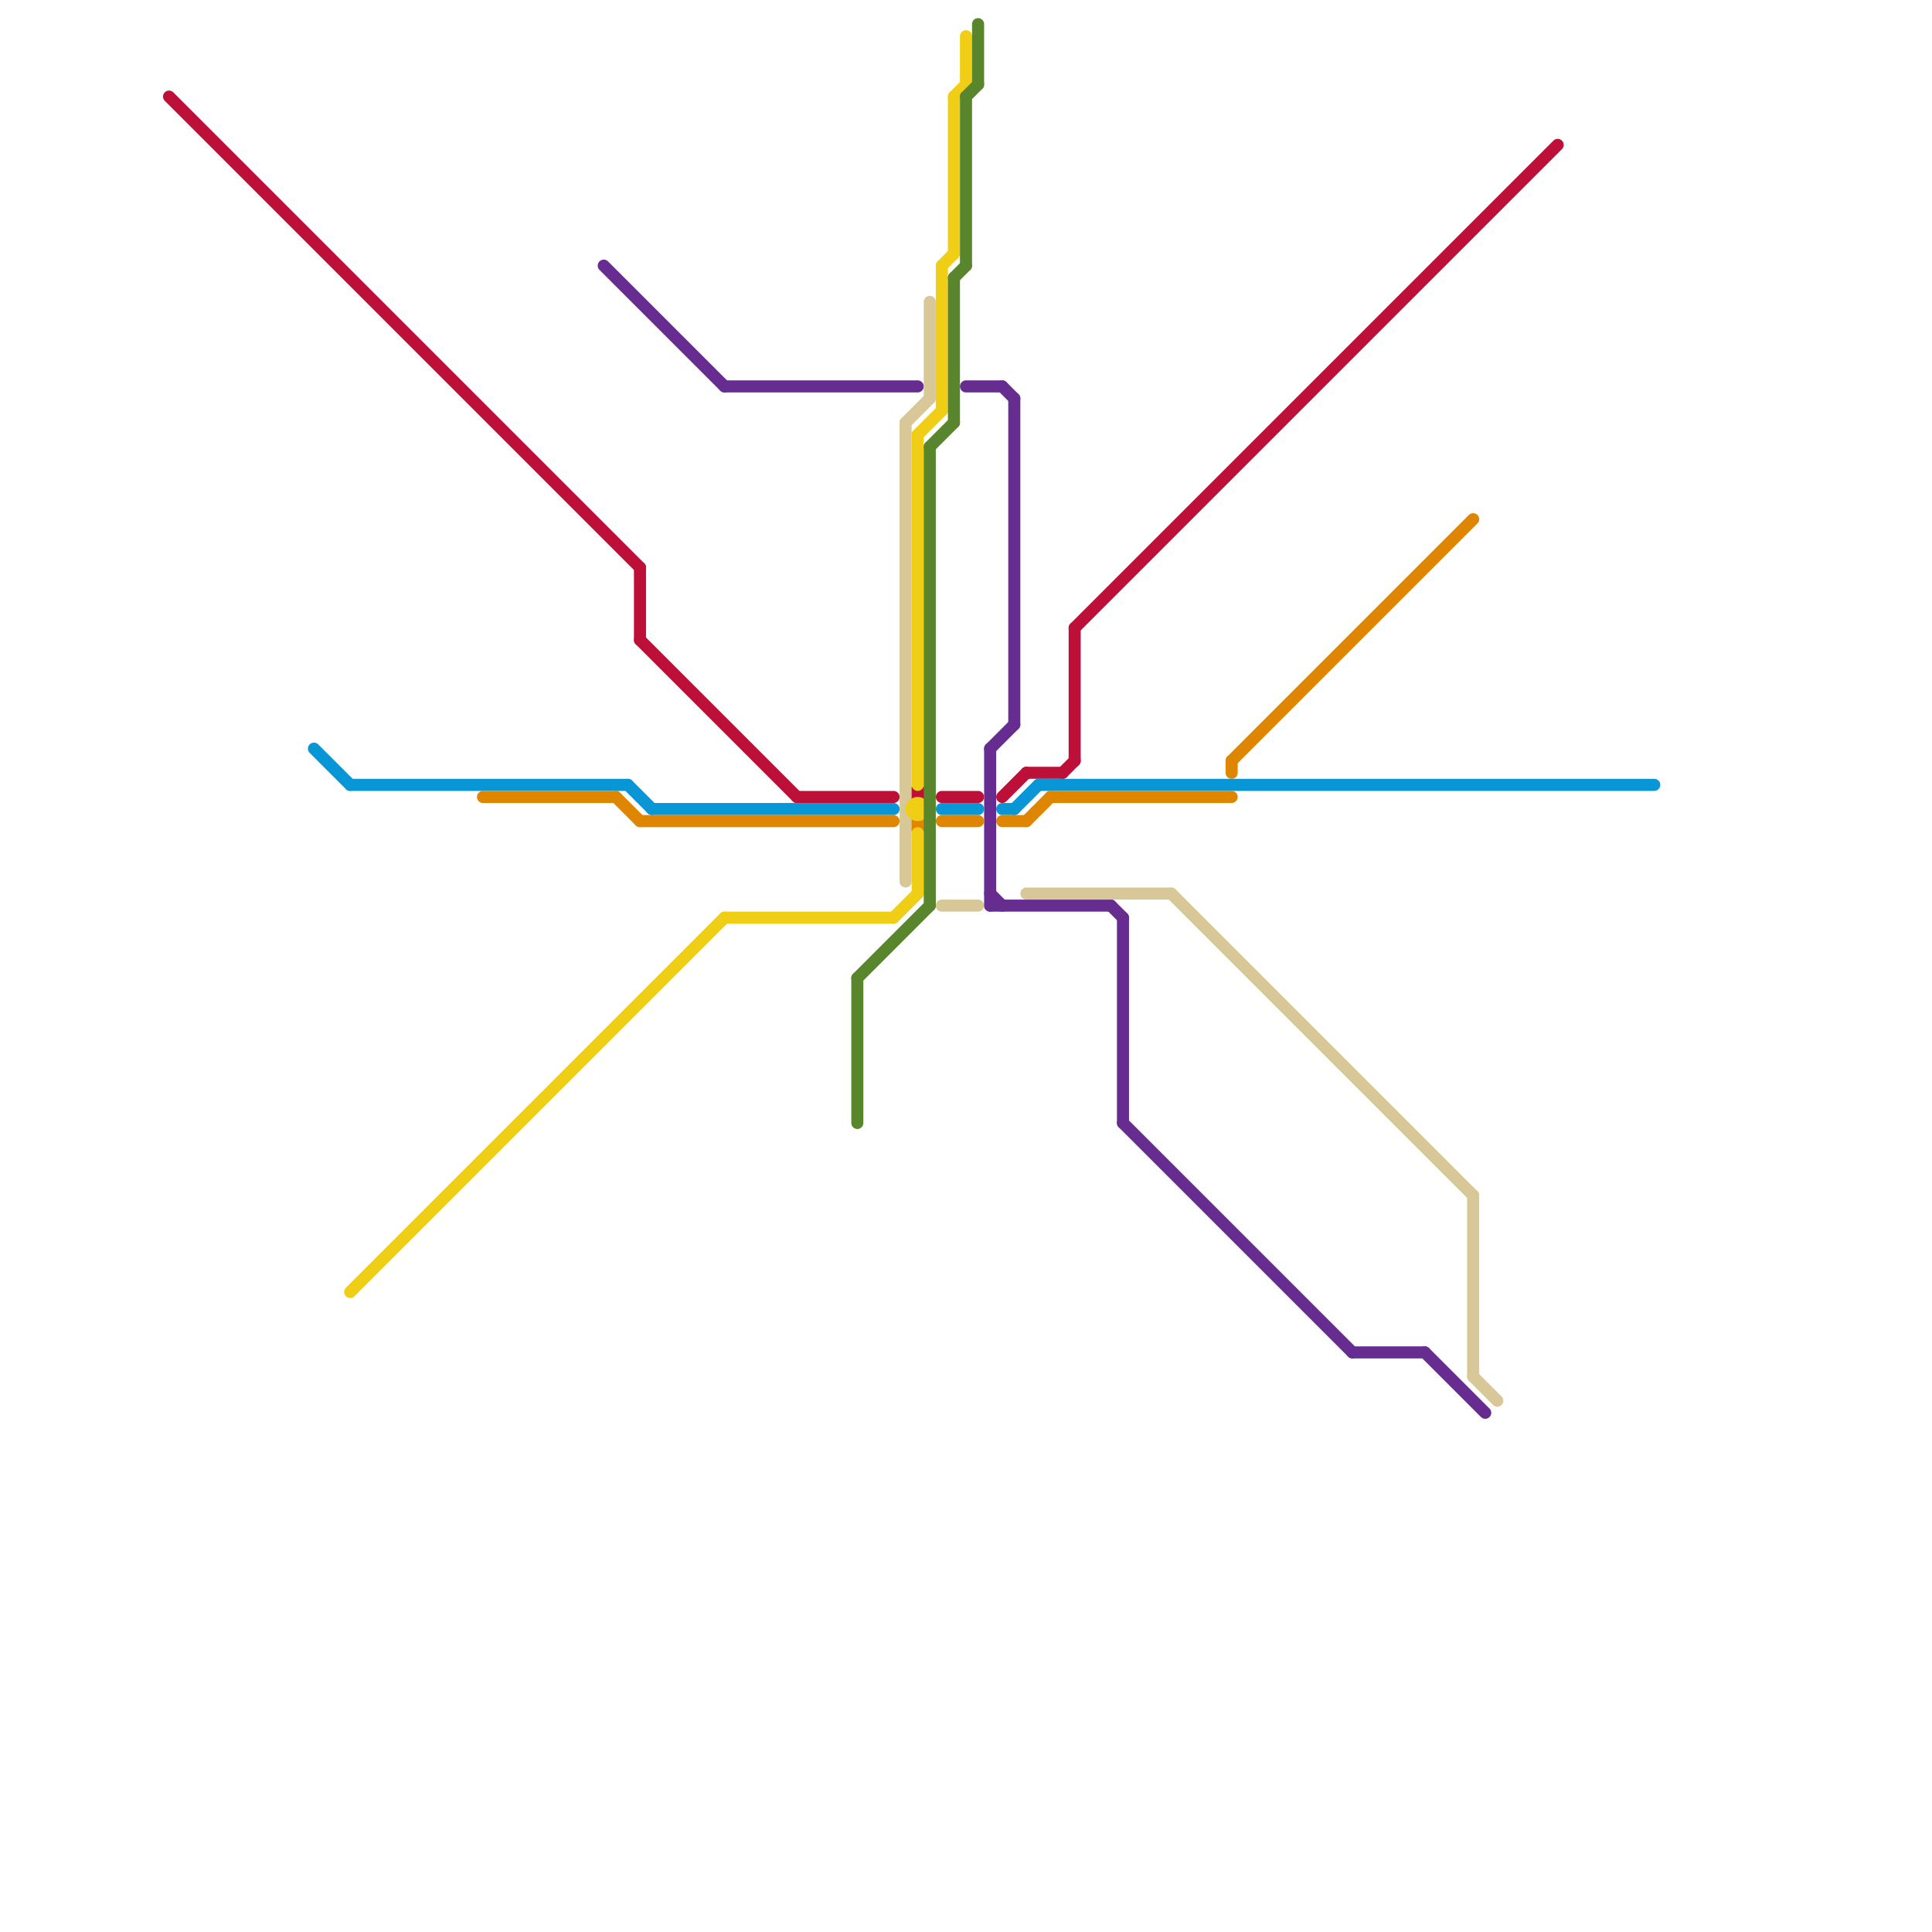 
<svg version="1.1" xmlns="http://www.w3.org/2000/svg" viewBox="0 0 160 160">
<style>text { font: 1px Helvetica; font-weight: 600; white-space: pre; dominant-baseline: central; } line { stroke-width: 1; fill: none; stroke-linecap: round; stroke-linejoin: round; } .c0 { stroke: #662c90 } .c1 { stroke: #bd1038 } .c2 { stroke: #0896d7 } .c3 { stroke: #df8600 } .c4 { stroke: #d8c797 } .c5 { stroke: #f0ce15 } .c6 { stroke: #59862d }</style><defs><g id="wm-xf"><circle r="1.2" fill="#000"/><circle r="0.9" fill="#fff"/><circle r="0.6" fill="#000"/><circle r="0.3" fill="#fff"/></g><g id="wm"><circle r="0.6" fill="#000"/><circle r="0.3" fill="#fff"/></g></defs><line class="c0" x1="80" y1="32" x2="83" y2="32"/><line class="c0" x1="112" y1="112" x2="118" y2="112"/><line class="c0" x1="82" y1="74" x2="83" y2="75"/><line class="c0" x1="83" y1="32" x2="84" y2="33"/><line class="c0" x1="92" y1="75" x2="93" y2="76"/><line class="c0" x1="82" y1="62" x2="84" y2="60"/><line class="c0" x1="82" y1="62" x2="82" y2="75"/><line class="c0" x1="82" y1="75" x2="92" y2="75"/><line class="c0" x1="50" y1="22" x2="60" y2="32"/><line class="c0" x1="60" y1="32" x2="76" y2="32"/><line class="c0" x1="93" y1="93" x2="112" y2="112"/><line class="c0" x1="84" y1="33" x2="84" y2="60"/><line class="c0" x1="93" y1="76" x2="93" y2="93"/><line class="c0" x1="118" y1="112" x2="123" y2="117"/><line class="c1" x1="83" y1="66" x2="85" y2="64"/><line class="c1" x1="53" y1="53" x2="66" y2="66"/><line class="c1" x1="66" y1="66" x2="74" y2="66"/><line class="c1" x1="89" y1="52" x2="129" y2="12"/><line class="c1" x1="88" y1="64" x2="89" y2="63"/><line class="c1" x1="14" y1="8" x2="53" y2="47"/><line class="c1" x1="53" y1="47" x2="53" y2="53"/><line class="c1" x1="78" y1="66" x2="81" y2="66"/><line class="c1" x1="85" y1="64" x2="88" y2="64"/><line class="c1" x1="89" y1="52" x2="89" y2="63"/><circle cx="76" cy="66" r="1" fill="#bd1038" /><line class="c2" x1="83" y1="67" x2="84" y2="67"/><line class="c2" x1="78" y1="67" x2="81" y2="67"/><line class="c2" x1="52" y1="65" x2="54" y2="67"/><line class="c2" x1="54" y1="67" x2="74" y2="67"/><line class="c2" x1="86" y1="65" x2="137" y2="65"/><line class="c2" x1="26" y1="62" x2="29" y2="65"/><line class="c2" x1="84" y1="67" x2="86" y2="65"/><line class="c2" x1="29" y1="65" x2="52" y2="65"/><line class="c3" x1="51" y1="66" x2="53" y2="68"/><line class="c3" x1="83" y1="68" x2="85" y2="68"/><line class="c3" x1="40" y1="66" x2="51" y2="66"/><line class="c3" x1="53" y1="68" x2="74" y2="68"/><line class="c3" x1="87" y1="66" x2="102" y2="66"/><line class="c3" x1="102" y1="63" x2="122" y2="43"/><line class="c3" x1="102" y1="63" x2="102" y2="64"/><line class="c3" x1="85" y1="68" x2="87" y2="66"/><line class="c3" x1="78" y1="68" x2="81" y2="68"/><circle cx="76" cy="68" r="1" fill="#df8600" /><line class="c4" x1="122" y1="114" x2="124" y2="116"/><line class="c4" x1="85" y1="74" x2="97" y2="74"/><line class="c4" x1="75" y1="35" x2="75" y2="73"/><line class="c4" x1="77" y1="25" x2="77" y2="33"/><line class="c4" x1="97" y1="74" x2="122" y2="99"/><line class="c4" x1="75" y1="35" x2="77" y2="33"/><line class="c4" x1="78" y1="75" x2="81" y2="75"/><line class="c4" x1="122" y1="99" x2="122" y2="114"/><line class="c5" x1="29" y1="107" x2="60" y2="76"/><line class="c5" x1="79" y1="8" x2="79" y2="21"/><line class="c5" x1="74" y1="76" x2="76" y2="74"/><line class="c5" x1="60" y1="76" x2="74" y2="76"/><line class="c5" x1="76" y1="69" x2="76" y2="74"/><line class="c5" x1="76" y1="36" x2="78" y2="34"/><line class="c5" x1="78" y1="22" x2="79" y2="21"/><line class="c5" x1="79" y1="8" x2="80" y2="7"/><line class="c5" x1="76" y1="36" x2="76" y2="65"/><line class="c5" x1="78" y1="22" x2="78" y2="34"/><line class="c5" x1="80" y1="3" x2="80" y2="7"/><circle cx="76" cy="67" r="1" fill="#f0ce15" /><line class="c6" x1="77" y1="37" x2="79" y2="35"/><line class="c6" x1="81" y1="2" x2="81" y2="7"/><line class="c6" x1="79" y1="23" x2="79" y2="35"/><line class="c6" x1="80" y1="8" x2="81" y2="7"/><line class="c6" x1="80" y1="8" x2="80" y2="22"/><line class="c6" x1="71" y1="81" x2="71" y2="93"/><line class="c6" x1="79" y1="23" x2="80" y2="22"/><line class="c6" x1="77" y1="37" x2="77" y2="75"/><line class="c6" x1="71" y1="81" x2="77" y2="75"/>
</svg>
